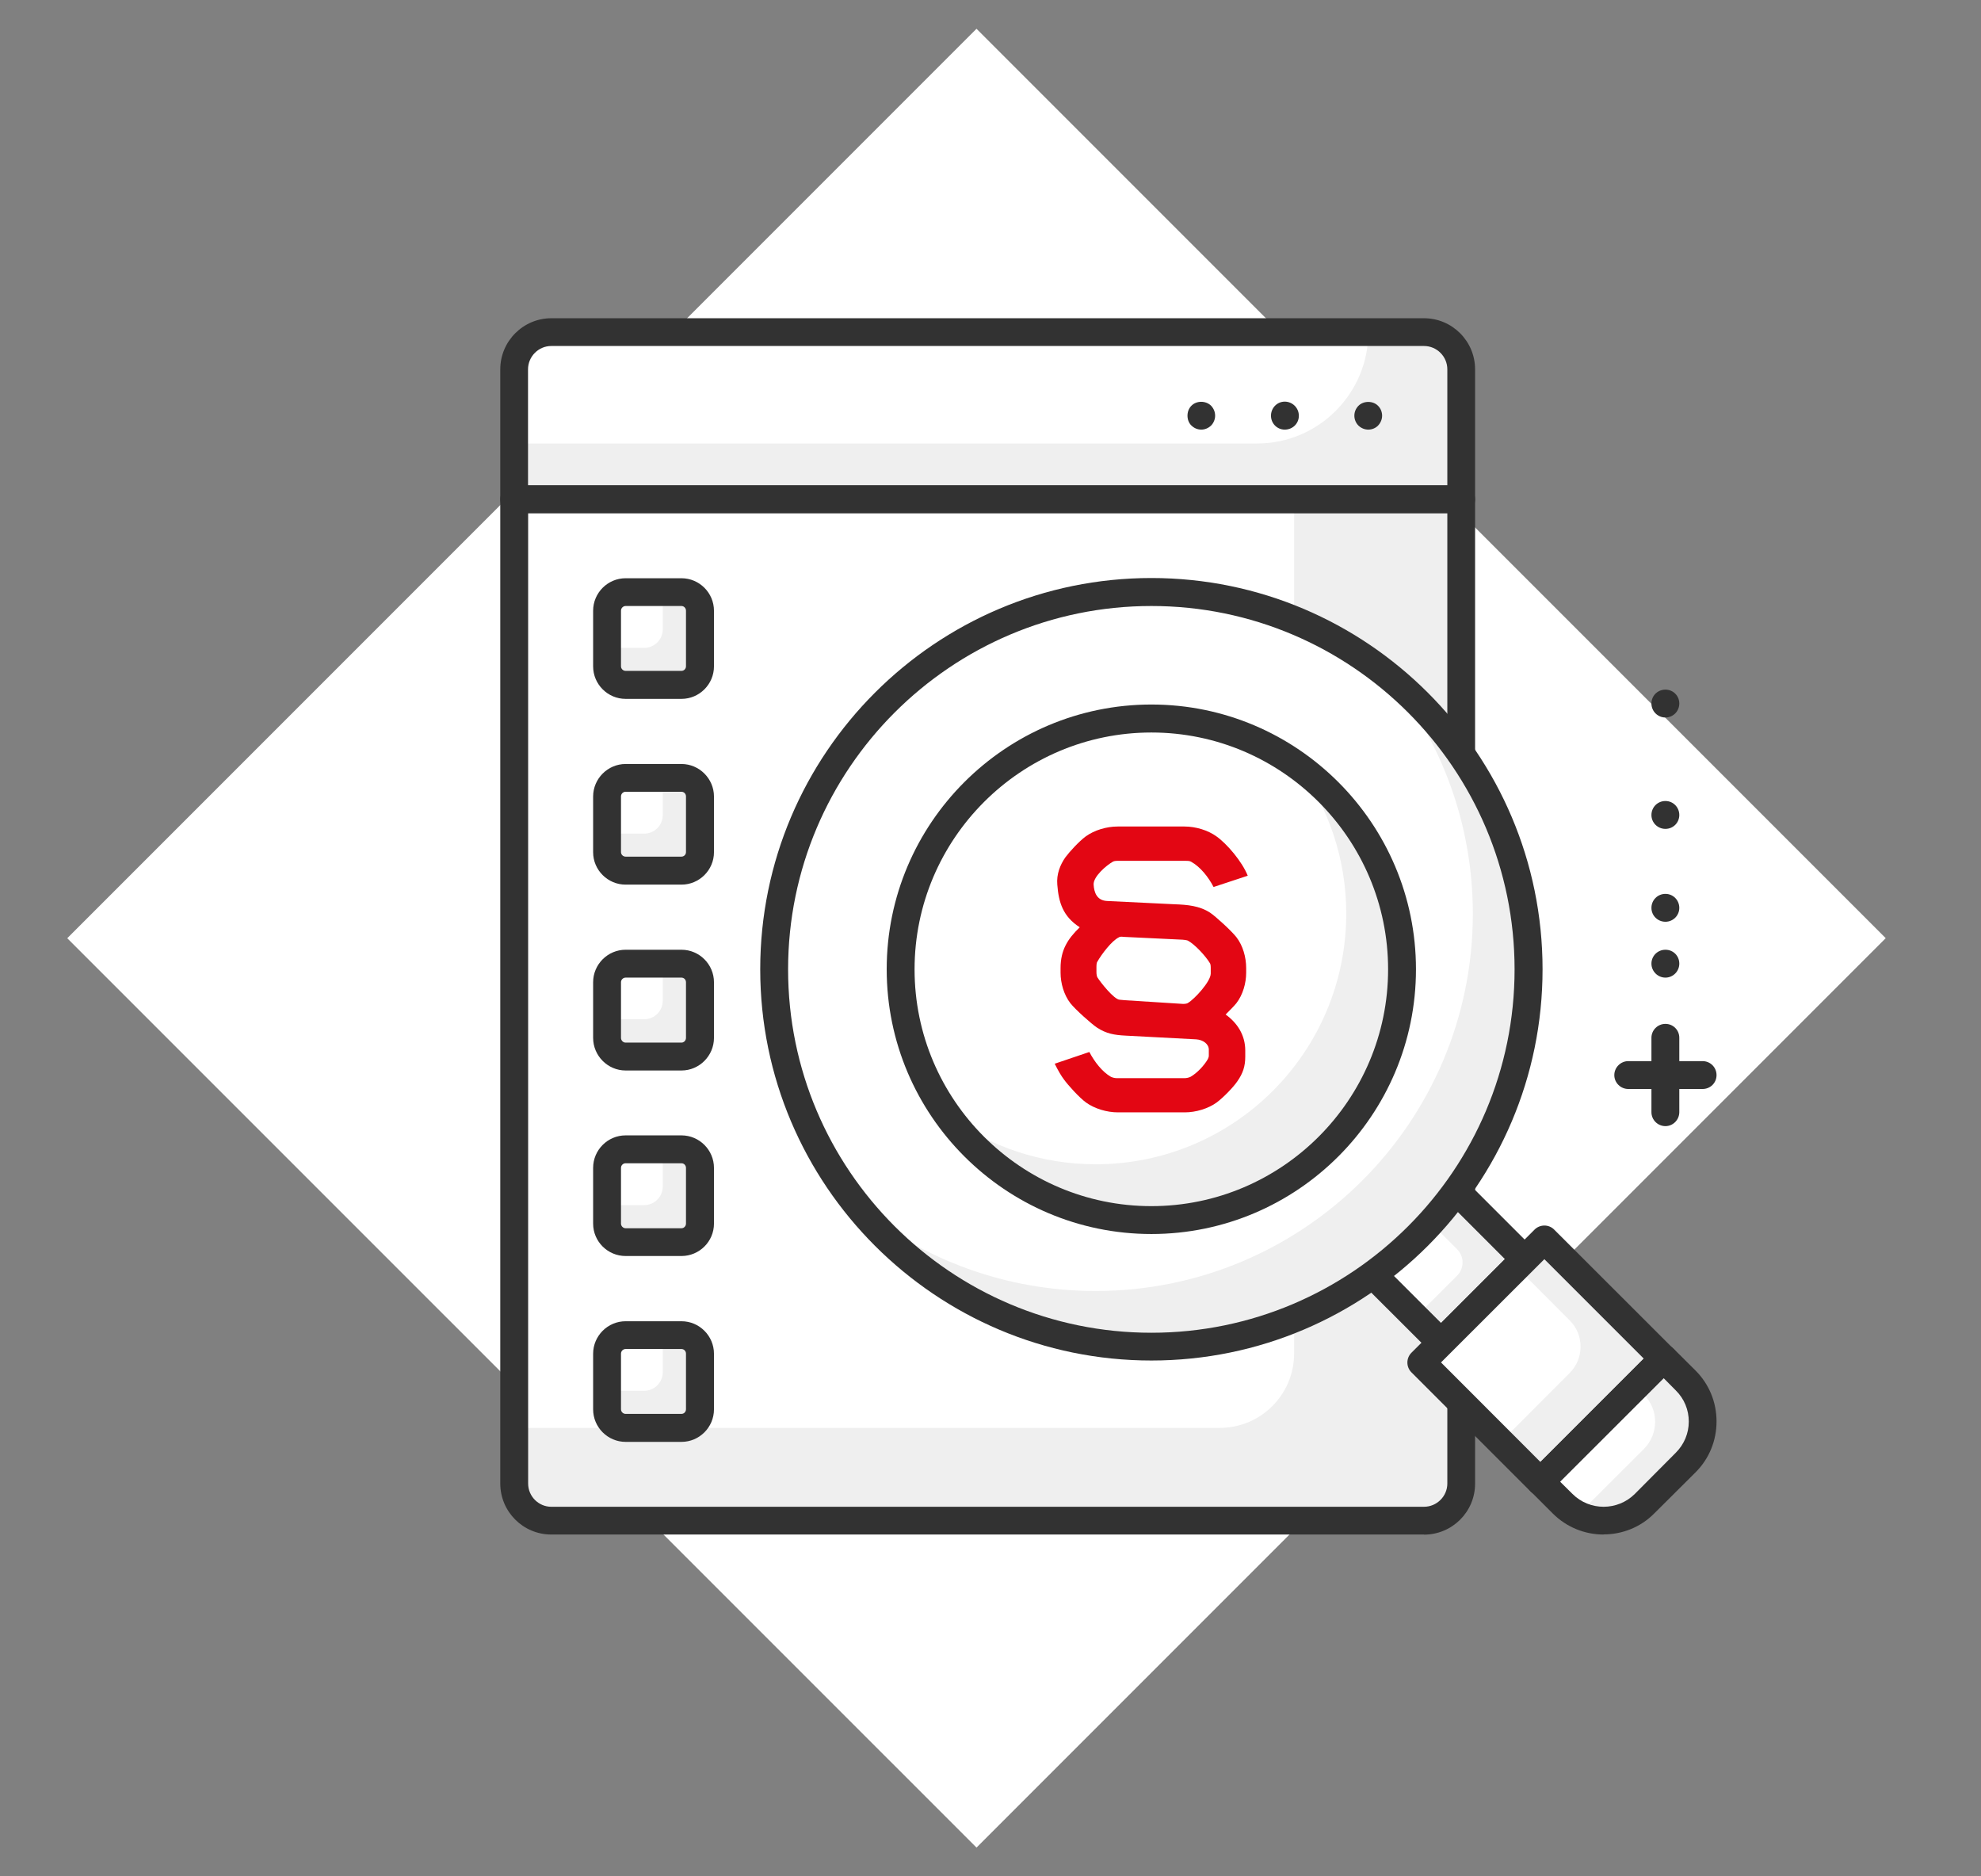 <?xml version="1.0" encoding="UTF-8"?>
<svg xmlns="http://www.w3.org/2000/svg" xmlns:xlink="http://www.w3.org/1999/xlink" id="Ebene_1" data-name="Ebene 1" viewBox="0 0 175.58 166.27">
  <rect x="0" y="0" width="175.58" height="166.27" fill="#808080" stroke="none"/>
  <defs>
    <style>
      .cls-1 {
        fill: none;
      }

      .cls-2 {
        clip-path: url(#clippath);
      }

      .cls-3 {
        fill: #fff;
      }

      .cls-4 {
        fill: #efefef;
      }

      .cls-5 {
        fill: #323232;
      }

      .cls-6 {
        fill: #e30613;
      }

      .cls-7 {
        clip-path: url(#clippath-1);
      }

      .cls-8 {
        clip-path: url(#clippath-2);
      }
    </style>
    <clipPath id="clippath">
      <rect class="cls-1" x="5.96" y="2.55" width="161.18" height="161.18"></rect>
    </clipPath>
    <clipPath id="clippath-1">
      <rect class="cls-1" x="5.96" y="2.55" width="161.18" height="161.18"></rect>
    </clipPath>
    <clipPath id="clippath-2">
      <rect class="cls-1" x="5.96" y="2.55" width="161.18" height="161.18"></rect>
    </clipPath>
  </defs>
  <polygon class="cls-3" points="86.55 2.55 5.96 83.14 86.55 163.72 167.13 83.14 167.13 83.13 86.55 2.55"></polygon>
  <g class="cls-2">
    <path class="cls-4" d="M129.5,44.24H45.58v87.22c0,1.81,1.47,3.29,3.28,3.29H126.21c1.82,0,3.29-1.48,3.29-3.29V44.24Z"></path>
    <path class="cls-4" d="M126.21,29.42H48.86c-1.81,0-3.28,1.48-3.28,3.3v11.52h83.92v-11.52c0-1.82-1.47-3.3-3.29-3.3"></path>
    <path class="cls-3" d="M114.7,44.24H45.58V126.53h62.53c3.64,0,6.59-2.95,6.59-6.59V44.24Z"></path>
    <path class="cls-3" d="M121.28,29.42H48.86c-1.81,0-3.28,1.48-3.28,3.3v6.58H111.41c5.45,0,9.87-4.42,9.87-9.88"></path>
    <path class="cls-5" d="M46.81,45.47v85.99c0,1.14,.93,2.06,2.05,2.06H126.21c1.14,0,2.07-.93,2.07-2.06V45.47H46.81Zm79.4,90.51H48.86c-2.49,0-4.52-2.02-4.52-4.52V44.25c0-.69,.55-1.24,1.24-1.24h83.92c.69,0,1.24,.55,1.24,1.24v87.22c0,2.5-2.03,4.52-4.53,4.52"></path>
    <path class="cls-5" d="M46.81,43.01h81.47v-10.28c0-1.14-.93-2.07-2.07-2.07H48.86c-1.13,0-2.06,.93-2.06,2.07v10.28Zm82.7,2.47H45.58c-.68,0-1.24-.55-1.24-1.23v-11.52c0-2.5,2.04-4.53,4.52-4.53H126.21c2.5,0,4.53,2.03,4.53,4.53v11.52c0,.68-.55,1.23-1.24,1.23"></path>
    <path class="cls-5" d="M150.9,96.5h-6.58c-.68,0-1.24-.55-1.24-1.23s.56-1.24,1.24-1.24h6.58c.69,0,1.24,.55,1.24,1.24s-.55,1.23-1.24,1.23"></path>
    <path class="cls-5" d="M147.61,99.79c-.68,0-1.24-.55-1.24-1.24v-6.59c0-.67,.55-1.23,1.24-1.23s1.23,.55,1.23,1.23v6.59c0,.68-.55,1.24-1.23,1.24"></path>
    <path class="cls-5" d="M148.84,85.39c0,.68-.55,1.24-1.23,1.24s-1.24-.56-1.24-1.24,.55-1.23,1.24-1.23,1.23,.54,1.23,1.23"></path>
    <path class="cls-5" d="M148.84,80.45c0,.68-.55,1.23-1.23,1.23s-1.24-.54-1.24-1.23,.55-1.24,1.24-1.24,1.23,.56,1.23,1.24"></path>
    <path class="cls-5" d="M148.84,72.22c0,.69-.55,1.23-1.23,1.23s-1.24-.54-1.24-1.23,.55-1.24,1.24-1.24,1.23,.56,1.23,1.24"></path>
    <path class="cls-5" d="M148.84,62.34c0,.69-.55,1.24-1.23,1.24s-1.24-.55-1.24-1.24,.55-1.23,1.24-1.23,1.23,.55,1.23,1.23"></path>
    <path class="cls-5" d="M106.48,38.07c-.34,0-.64-.13-.88-.36-.24-.23-.35-.55-.35-.87,0-.34,.11-.64,.34-.88,.47-.48,1.28-.46,1.74-.02,.24,.25,.37,.56,.37,.9,0,.31-.13,.64-.36,.87-.24,.23-.55,.36-.87,.36"></path>
    <path class="cls-5" d="M112.65,36.84c0-.69,.54-1.25,1.22-1.25s1.25,.55,1.25,1.25-.56,1.23-1.25,1.23-1.22-.56-1.22-1.23"></path>
    <path class="cls-5" d="M121.28,38.07c-.33,0-.64-.13-.88-.36-.23-.23-.36-.55-.36-.87,0-.34,.13-.64,.36-.88,.46-.46,1.29-.46,1.74,0,.23,.23,.36,.54,.36,.88,0,.31-.13,.63-.36,.87-.22,.23-.54,.36-.87,.36"></path>
  </g>
  <polygon class="cls-4" points="135.13 111.57 127.72 118.99 120.12 111.37 127.52 103.97 135.13 111.57"></polygon>
  <g class="cls-7">
    <path class="cls-3" d="M129.16,113.03l-3.7,3.69-5.35-5.35,4.85-4.85,4.19,4.18c.64,.65,.64,1.69,0,2.34"></path>
    <path class="cls-5" d="M121.85,111.37l5.87,5.86,5.66-5.66-5.86-5.86-5.67,5.66Zm5.87,8.84c-.31,0-.62-.12-.87-.36l-7.61-7.6c-.48-.49-.48-1.27,0-1.74l7.4-7.41c.48-.48,1.27-.48,1.75,0l7.6,7.6c.48,.48,.48,1.27,0,1.75l-7.4,7.4c-.24,.24-.55,.36-.88,.36"></path>
  </g>
  <rect class="cls-3" x="128.99" y="113.09" width="15.44" height="14.94" transform="translate(-45.21 131.99) rotate(-45)"></rect>
  <g class="cls-8">
    <path class="cls-4" d="M147.45,120.38l-10.56-10.56-2.47,2.47,4.71,4.72c1.28,1.28,1.28,3.36,0,4.65l-6.11,6.12,3.51,3.51,10.92-10.92Z"></path>
    <path class="cls-5" d="M127.72,120.73l8.81,8.82,9.16-9.16-8.81-8.81-9.17,9.16Zm8.81,11.8h0c-.32,0-.63-.13-.87-.36l-10.56-10.56c-.48-.48-.48-1.26,0-1.74l10.91-10.91c.48-.48,1.27-.48,1.74,0l10.57,10.56c.23,.23,.36,.54,.36,.87s-.13,.64-.36,.88l-10.91,10.91c-.23,.23-.54,.36-.88,.36"></path>
    <path class="cls-3" d="M149.4,129.61l-3.64,3.64c-2,2.01-5.26,2.01-7.27,0l-1.95-1.94,10.92-10.92,1.94,1.96c2.01,1.99,2.01,5.26,0,7.26"></path>
    <path class="cls-4" d="M149.4,122.35l-1.94-1.96-2.47,2.47,.71,.72c1.33,1.33,1.33,3.48,0,4.82l-5.82,5.81c1.91,.95,4.3,.65,5.89-.96l3.64-3.64c2.01-2.01,2.01-5.27,0-7.26"></path>
    <path class="cls-5" d="M138.28,131.3l1.09,1.08c1.52,1.52,4,1.52,5.53,0l3.63-3.65c.74-.74,1.15-1.72,1.15-2.76s-.4-2.02-1.15-2.76l-1.07-1.08-9.18,9.17Zm3.85,4.68c-1.63,0-3.26-.62-4.51-1.87l-1.95-1.95c-.23-.23-.36-.54-.36-.86s.13-.65,.36-.88l10.91-10.91c.23-.23,.54-.36,.88-.36s.63,.13,.87,.36l1.95,1.94c1.21,1.21,1.86,2.81,1.86,4.51s-.65,3.3-1.86,4.51l-3.65,3.63c-1.23,1.25-2.87,1.87-4.5,1.87"></path>
    <path class="cls-3" d="M102.05,52.47c18.46,0,33.43,14.97,33.43,33.43s-14.97,33.43-33.43,33.43-33.43-14.96-33.43-33.43,14.97-33.43,33.43-33.43"></path>
    <path class="cls-4" d="M123.08,59.93c4.66,5.75,7.46,13.06,7.46,21.04,0,18.46-14.97,33.43-33.43,33.43-7.98,0-15.29-2.8-21.04-7.45,6.13,7.55,15.48,12.39,25.97,12.39,18.46,0,33.43-14.97,33.43-33.43,0-10.5-4.83-19.84-12.4-25.97"></path>
    <path class="cls-5" d="M102.05,53.7c-17.75,0-32.2,14.44-32.2,32.2s14.44,32.2,32.2,32.2,32.19-14.44,32.19-32.2-14.44-32.2-32.19-32.2m0,66.86c-19.11,0-34.67-15.55-34.67-34.67s15.55-34.67,34.67-34.67,34.67,15.55,34.67,34.67-15.55,34.67-34.67,34.67"></path>
    <path class="cls-3" d="M79.83,85.9c0-12.28,9.95-22.22,22.22-22.22s22.22,9.94,22.22,22.22-9.95,22.21-22.22,22.21-22.22-9.93-22.22-22.21"></path>
    <path class="cls-4" d="M115.08,67.92c2.66,3.67,4.24,8.16,4.24,13.03,0,12.28-9.94,22.22-22.21,22.22-4.87,0-9.37-1.58-13.03-4.24,4.04,5.55,10.56,9.18,17.97,9.18,12.27,0,22.22-9.93,22.22-22.21,0-7.4-3.64-13.93-9.18-17.98"></path>
    <path class="cls-5" d="M102.05,64.91c-11.57,0-20.99,9.42-20.99,20.99s9.42,20.98,20.99,20.98,20.98-9.42,20.98-20.98-9.41-20.99-20.98-20.99m0,44.44c-12.93,0-23.46-10.52-23.46-23.46s10.53-23.46,23.46-23.46,23.45,10.53,23.45,23.46-10.51,23.46-23.45,23.46"></path>
    <path class="cls-4" d="M60.39,60.69h-4.95c-.91,0-1.64-.72-1.64-1.64v-4.93c0-.91,.73-1.64,1.64-1.64h4.95c.91,0,1.63,.74,1.63,1.64v4.93c0,.92-.73,1.64-1.63,1.64"></path>
    <path class="cls-3" d="M57.1,57.41h-3.29v-3.29c0-.91,.73-1.64,1.64-1.64h3.29v3.29c0,.91-.74,1.64-1.64,1.64"></path>
    <path class="cls-5" d="M55.45,53.7c-.22,0-.41,.19-.41,.41v4.93c0,.23,.19,.41,.41,.41h4.95c.22,0,.4-.18,.4-.41v-4.93c0-.22-.18-.41-.4-.41h-4.95Zm4.95,8.23h-4.95c-1.58,0-2.88-1.29-2.88-2.88v-4.93c0-1.59,1.3-2.88,2.88-2.88h4.95c1.58,0,2.88,1.29,2.88,2.88v4.93c0,1.59-1.3,2.88-2.88,2.88"></path>
    <path class="cls-4" d="M60.39,77.16h-4.95c-.91,0-1.64-.74-1.64-1.64v-4.94c0-.91,.73-1.64,1.64-1.64h4.95c.91,0,1.63,.74,1.63,1.64v4.94c0,.91-.73,1.64-1.63,1.64"></path>
    <path class="cls-3" d="M57.1,73.87h-3.29v-3.29c0-.91,.73-1.64,1.64-1.64h3.29v3.29c0,.91-.74,1.64-1.64,1.64"></path>
    <path class="cls-5" d="M55.45,70.16c-.22,0-.41,.18-.41,.41v4.94c0,.22,.19,.4,.41,.4h4.95c.22,0,.4-.18,.4-.4v-4.94c0-.23-.18-.41-.4-.41h-4.95Zm4.95,8.23h-4.95c-1.58,0-2.88-1.29-2.88-2.87v-4.94c0-1.58,1.3-2.88,2.88-2.88h4.95c1.58,0,2.88,1.3,2.88,2.88v4.94c0,1.58-1.3,2.87-2.88,2.87"></path>
    <path class="cls-4" d="M60.39,93.62h-4.95c-.91,0-1.64-.73-1.64-1.65v-4.93c0-.92,.73-1.65,1.64-1.65h4.95c.91,0,1.63,.73,1.63,1.65v4.93c0,.92-.73,1.65-1.63,1.65"></path>
    <path class="cls-3" d="M57.1,90.32h-3.29v-3.28c0-.92,.73-1.65,1.64-1.65h3.29v3.29c0,.91-.74,1.64-1.64,1.64"></path>
    <path class="cls-5" d="M55.45,86.63c-.22,0-.41,.18-.41,.41v4.93c0,.23,.19,.42,.41,.42h4.95c.22,0,.4-.19,.4-.42v-4.93c0-.23-.18-.41-.4-.41h-4.95Zm4.95,8.23h-4.95c-1.58,0-2.88-1.3-2.88-2.89v-4.93c0-1.59,1.3-2.88,2.88-2.88h4.95c1.58,0,2.88,1.29,2.88,2.88v4.93c0,1.59-1.3,2.89-2.88,2.89"></path>
    <path class="cls-4" d="M60.39,110.07h-4.95c-.91,0-1.64-.74-1.64-1.64v-4.94c0-.91,.73-1.65,1.64-1.65h4.95c.91,0,1.63,.74,1.63,1.65v4.94c0,.91-.73,1.64-1.63,1.64"></path>
    <path class="cls-3" d="M57.1,106.79h-3.29v-3.29c0-.91,.73-1.65,1.64-1.65h3.29v3.29c0,.91-.74,1.65-1.64,1.65"></path>
    <path class="cls-5" d="M55.45,103.08c-.22,0-.41,.18-.41,.41v4.94c0,.22,.19,.41,.41,.41h4.95c.22,0,.4-.19,.4-.41v-4.94c0-.23-.18-.41-.4-.41h-4.95Zm4.95,8.22h-4.95c-1.58,0-2.88-1.28-2.88-2.87v-4.94c0-1.59,1.3-2.88,2.88-2.88h4.95c1.58,0,2.88,1.29,2.88,2.88v4.94c0,1.59-1.3,2.87-2.88,2.87"></path>
    <path class="cls-4" d="M60.39,126.54h-4.95c-.91,0-1.64-.75-1.64-1.65v-4.93c0-.91,.73-1.64,1.64-1.64h4.95c.91,0,1.63,.74,1.63,1.64v4.93c0,.91-.73,1.65-1.63,1.65"></path>
    <path class="cls-3" d="M57.1,123.24h-3.29v-3.28c0-.91,.73-1.64,1.64-1.64h3.29v3.28c0,.91-.74,1.64-1.64,1.64"></path>
    <path class="cls-5" d="M55.45,119.54c-.22,0-.41,.18-.41,.41v4.93c0,.23,.19,.41,.41,.41h4.95c.22,0,.4-.18,.4-.41v-4.93c0-.23-.18-.41-.4-.41h-4.95Zm4.95,8.23h-4.95c-1.58,0-2.88-1.29-2.88-2.88v-4.93c0-1.59,1.3-2.88,2.88-2.88h4.95c1.58,0,2.88,1.29,2.88,2.88v4.93c0,1.59-1.3,2.88-2.88,2.88"></path>
    <path class="cls-6" d="M107.31,86.27c0,.71-1.45,2.28-2.03,2.61-.04,.04-.21,.08-.42,.08l-5.19-.33c-.12,0-.29-.04-.42-.04-.5,0-1.74-1.58-1.99-1.99-.04-.08-.08-.25-.08-.46v-.46c0-.29,.04-.42,.08-.46,.37-.66,1.29-1.87,1.91-2.16,.04-.04,.17-.08,.42-.04l5.23,.25c.08,0,.37,.04,.46,.08,.62,.33,1.58,1.37,1.95,1.99,.04,.04,.08,.17,.08,.42v.5Zm3.28-8.67c-.5-1.25-1.83-2.82-2.78-3.49-.75-.54-1.83-.87-2.82-.87h-5.93c-1,0-2.07,.33-2.82,.87-.62,.46-1.45,1.37-1.82,1.87-.46,.66-.79,1.49-.71,2.41,.12,1.58,.5,2.82,1.99,3.78-1.08,1.04-1.7,2.03-1.7,3.61v.42c0,.91,.29,1.95,.87,2.7,.46,.58,1.87,1.83,2.36,2.16,.83,.54,1.54,.66,2.53,.71l6.26,.33c.62,.04,1.12,.42,1.12,.91v.54c0,.12-.04,.17-.08,.29-.33,.58-.96,1.25-1.54,1.58-.17,.08-.37,.12-.54,.12h-5.98c-.17,0-.37-.04-.54-.12-.79-.46-1.45-1.33-1.91-2.2l-3.07,1.04c.33,.66,.58,1.08,.83,1.41,.33,.46,1.33,1.58,1.95,2.03,.75,.54,1.83,.87,2.82,.87h5.93c.99,0,2.07-.33,2.82-.87,.62-.46,1.49-1.37,1.83-1.87,.5-.71,.71-1.33,.71-2.2v-.54c0-1.37-.71-2.45-1.74-3.19,.37-.37,.75-.75,.95-1,.58-.75,.87-1.78,.87-2.7v-.42c0-.96-.29-1.99-.87-2.74-.46-.58-1.83-1.83-2.32-2.16-.95-.62-2.03-.71-3.15-.75l-5.98-.29c-.91-.04-1.16-.75-1.2-1.45-.04-.71,1.12-1.7,1.7-2.03,.08-.04,.17-.08,.46-.08h5.98c.17,0,.37,0,.5,.08,.83,.46,1.54,1.37,1.99,2.24l3.03-1Z"></path>
  </g>
</svg>

